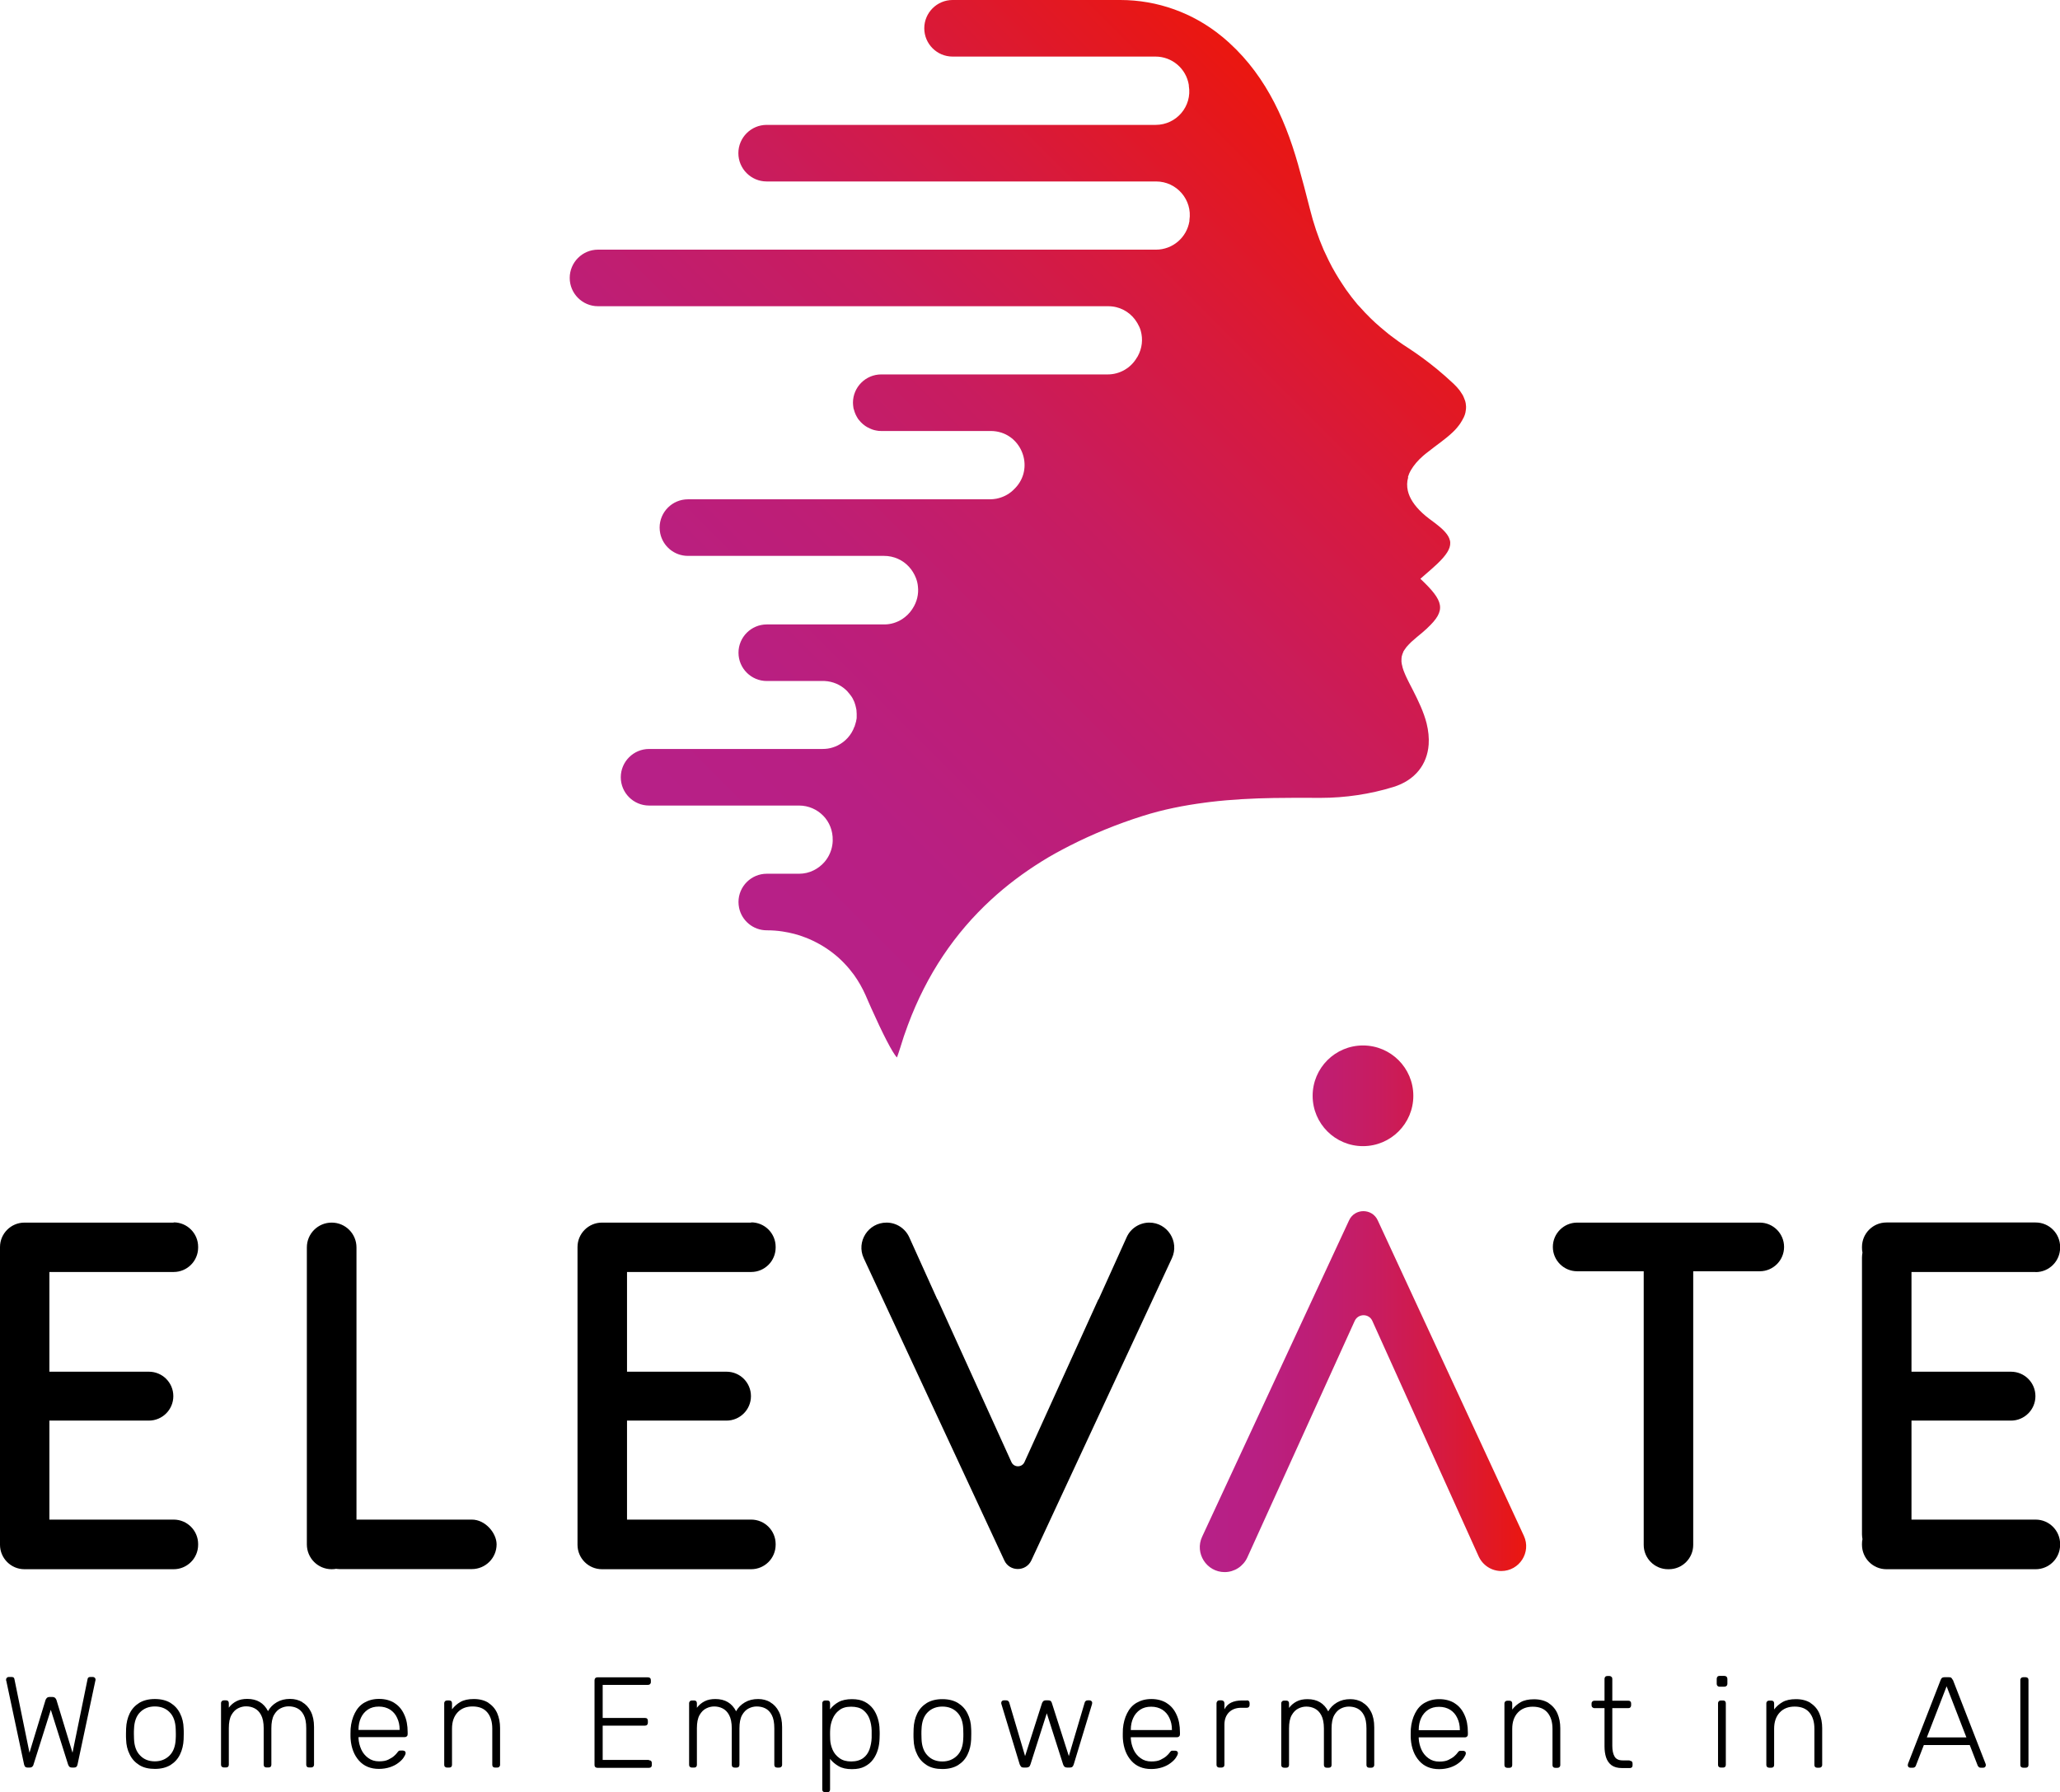 <svg xmlns="http://www.w3.org/2000/svg" xmlns:xlink="http://www.w3.org/1999/xlink" id="Layer_2" viewBox="0 0 171.86 149.54"><defs><style>.cls-1{fill:url(#linear-gradient);}.cls-2{fill:url(#linear-gradient-2);}</style><linearGradient id="linear-gradient" x1="55.79" y1="70.4" x2="112.59" y2="13.6" gradientTransform="matrix(1, 0, 0, 1, 0, 0)" gradientUnits="userSpaceOnUse"><stop offset="0" stop-color="#b72088"></stop><stop offset=".17" stop-color="#b81f83"></stop><stop offset=".35" stop-color="#be1e75"></stop><stop offset=".55" stop-color="#c81c5f"></stop><stop offset=".75" stop-color="#d61a3f"></stop><stop offset=".96" stop-color="#e71717"></stop><stop offset="1" stop-color="#eb170f"></stop></linearGradient><linearGradient id="linear-gradient-2" x1="100.09" y1="109.21" x2="127.32" y2="109.21" xlink:href="#linear-gradient"></linearGradient></defs><g id="Layer_1-2"><g><rect x="26.26" y="126.79" width="15.17" height="4.13" rx="2.07" ry="2.07"></rect><path d="M14.49,102.01H2.04c-1.12,0-2.04,.91-2.04,2.04v24.84c0,1.12,.91,2.04,2.04,2.04H14.49c1.12,0,2.04-.91,2.04-2.04v-.06c0-1.12-.91-2.04-2.04-2.04H4.12v-8.26H12.42c1.12,0,2.04-.91,2.04-2.04s-.91-2.04-2.04-2.04H4.12v-8.32H14.49c1.12,0,2.04-.91,2.04-2.04v-.06c0-1.12-.91-2.04-2.04-2.04Zm13.18,0c-1.14,0-2.07,.92-2.07,2.07v24.78c0,1.14,.92,2.07,2.07,2.07s2.07-.92,2.07-2.07v-24.78c0-1.14-.92-2.07-2.07-2.07Zm35,0h-12.45c-1.12,0-2.04,.91-2.04,2.04v24.84c0,1.12,.91,2.04,2.04,2.04h12.45c1.12,0,2.04-.91,2.04-2.04v-.06c0-1.12-.91-2.04-2.04-2.04h-10.36v-8.26h8.3c1.12,0,2.04-.91,2.04-2.04s-.91-2.04-2.04-2.04h-8.3v-8.32h10.36c1.12,0,2.04-.91,2.04-2.04v-.06c0-1.12-.91-2.04-2.04-2.04Zm33.22,0c-.82,0-1.57,.48-1.9,1.23l-2.34,5.18h-.02l-6.16,13.57c-.21,.47-.88,.47-1.09,0l-6.16-13.57h-.02l-2.34-5.18c-.34-.75-1.08-1.23-1.9-1.23h0c-1.53,0-2.54,1.59-1.9,2.97l11.73,25.22c.44,.95,1.8,.95,2.25,0l11.73-25.22c.64-1.39-.37-2.97-1.89-2.97Z"></path><g><path d="M146.8,102.01h-15.22c-1.12,0-2.03,.91-2.03,2.03s.91,2.03,2.03,2.03h5.55s0,.02,0,.04v22.79c0,1.12,.91,2.03,2.03,2.03h.07c1.12,0,2.03-.91,2.03-2.03v-22.79s0-.02,0-.04h5.55c1.12,0,2.03-.91,2.03-2.03s-.91-2.03-2.03-2.03Z"></path><path d="M169.83,106.14c1.12,0,2.04-.91,2.04-2.04v-.06c0-1.12-.91-2.04-2.04-2.04h-12.45c-1.12,0-2.04,.91-2.04,2.04v.06c0,.14,.01,.28,.04,.41-.02,.13-.04,.27-.04,.41v23.1c0,.14,.02,.27,.04,.4-.03,.13-.04,.26-.04,.4v.07c0,1.12,.91,2.04,2.04,2.04h12.45c1.12,0,2.04-.91,2.04-2.04v-.06c0-1.12-.91-2.04-2.04-2.04h-10.36v-8.26h8.3c1.12,0,2.04-.91,2.04-2.04s-.91-2.04-2.04-2.04h-8.3v-8.32h10.36Z"></path></g><path class="cls-1" d="M117.46,39.8c.06-.2,.14-.39,.26-.59,.23-.39,.56-.79,1.01-1.18,.13-.12,.27-.22,.41-.33,.68-.55,1.42-1.03,2.05-1.63,.26-.24,.46-.49,.63-.73h0c.11-.17,.2-.32,.27-.47l.02-.03c.07-.14,.12-.29,.15-.43,0-.02,0-.04,.01-.07,.03-.13,.04-.27,.04-.4,0-.04,0-.07-.01-.11-.01-.12-.02-.24-.06-.36-.02-.05-.04-.11-.06-.16-.04-.1-.08-.21-.13-.31-.04-.08-.11-.17-.16-.25-.05-.08-.1-.16-.16-.23-.13-.16-.28-.33-.46-.5-.46-.43-.93-.85-1.42-1.25-.38-.31-.77-.61-1.16-.9-.41-.3-.83-.59-1.26-.87h0c-.49-.31-.94-.64-1.39-.98-.14-.1-.27-.21-.4-.32-.31-.25-.61-.51-.9-.77-.13-.12-.26-.24-.38-.36-.33-.32-.65-.66-.95-1-.05-.06-.11-.11-.16-.17-.34-.4-.65-.81-.95-1.23-.1-.15-.2-.3-.3-.45-.2-.3-.39-.6-.57-.91-.1-.17-.2-.34-.29-.51-.19-.35-.36-.7-.53-1.07-.06-.13-.12-.25-.18-.38-.47-1.08-.85-2.22-1.15-3.42-.31-1.24-.64-2.48-.99-3.72-1.17-4.12-2.98-7.89-6.34-10.66l-.04-.03c-2.38-1.95-5.36-3.02-8.44-3.02h-14c-1.3,0-2.36,1.06-2.36,2.36h0c0,1.3,1.06,2.36,2.36,2.36h16.93c1.38,0,2.56,1,2.78,2.37v.07c.29,1.71-1.03,3.26-2.77,3.26H63.96c-1.3,0-2.36,1.06-2.36,2.36h0c0,1.3,1.06,2.36,2.36,2.36h32.49c1.72,0,3.04,1.53,2.78,3.23v.08c-.22,1.37-1.4,2.38-2.79,2.38H49.89c-1.3,0-2.36,1.06-2.36,2.36s1.06,2.36,2.36,2.36h42.56c.95,0,1.74,.45,2.24,1.11,.14,.19,.26,.39,.36,.61,.05,.11,.09,.22,.12,.33,.19,.69,.13,1.45-.27,2.16l-.02,.03-.03,.04c-.5,.87-1.43,1.41-2.43,1.41h-18.9c-1.3,0-2.36,1.06-2.36,2.36h0c0,.15,.02,.29,.04,.43,0,.05,.02,.1,.04,.14,.02,.09,.05,.17,.08,.26,.02,.06,.04,.11,.07,.17,.03,.07,.07,.13,.1,.19,.04,.06,.07,.12,.11,.18,.02,.03,.04,.05,.06,.07,.2,.26,.45,.47,.74,.63h.02c.21,.12,.44,.21,.68,.25,.13,.03,.26,.04,.4,.04h9.15c.32,0,.62,.05,.9,.14,1.92,.63,2.66,3.21,1.03,4.74,0,0-.01,.01-.02,.02h0l-.06,.06c-.39,.36-.87,.59-1.38,.69-.17,.03-.35,.05-.52,.05h-25.21c-1.3,0-2.36,1.06-2.36,2.36h0c0,.16,.02,.32,.05,.48,.22,1.07,1.17,1.88,2.31,1.88h16.36c.42,0,.82,.09,1.17,.25,.7,.31,1.22,.9,1.49,1.59,.09,.23,.15,.47,.17,.72,.07,.62-.07,1.27-.46,1.86l-.04,.06c-.22,.33-.5,.59-.82,.8-.44,.28-.95,.44-1.48,.44h-9.81c-1.3,0-2.36,1.06-2.36,2.36h0c0,1.3,1.06,2.36,2.36,2.36h4.7s.06,0,.08,0h.04c.7,.03,1.33,.32,1.79,.75h0c.08,.07,.15,.15,.21,.23l.02,.02c.06,.07,.12,.15,.18,.23,0,.01,.02,.03,.03,.04,.05,.07,.1,.15,.14,.23,.01,.02,.02,.05,.03,.07,.04,.07,.07,.14,.1,.22,.01,.03,.02,.07,.03,.1,.02,.07,.05,.13,.06,.2,.01,.04,.02,.09,.03,.13,.01,.06,.03,.12,.04,.19,0,.05,0,.11,.01,.16s.01,.11,.01,.16c0,.06,0,.13,0,.19,0,.05,0,.09,0,.14,0,.08-.02,.16-.04,.24,0,.03,0,.07-.02,.1-.03,.11-.06,.23-.1,.34v.03l-.03,.04c-.25,.7-.76,1.25-1.4,1.57-.13,.06-.26,.12-.4,.16-.27,.09-.56,.13-.86,.13h-14.47c-1.3,0-2.36,1.06-2.36,2.36h0c0,1.3,1.06,2.36,2.36,2.36h12.51c.8,0,1.51,.33,2.02,.85s.81,1.25,.79,2.05v.07c-.02,.5-.17,.96-.41,1.36-.08,.13-.16,.24-.25,.35-.52,.61-1.28,1.01-2.14,1.01h-2.7c-1.3,0-2.36,1.06-2.36,2.36h0c0,.16,.02,.32,.05,.48,.22,1.07,1.17,1.88,2.31,1.88,.45,0,.89,.03,1.33,.1,.65,.1,1.29,.26,1.89,.5,.4,.15,.79,.34,1.17,.55s.74,.45,1.08,.71c.17,.13,.34,.27,.5,.41,.32,.29,.62,.6,.9,.93,.14,.17,.27,.34,.4,.51,.38,.53,.71,1.11,.98,1.72,.17,.39,.33,.77,.5,1.14,.88,1.97,1.74,3.67,2.11,4.04h0c.05-.15,.11-.29,.15-.43,.05-.14,.09-.27,.13-.4,.19-.64,.4-1.26,.63-1.87,1.58-4.25,3.94-7.7,6.94-10.46,1.29-1.19,2.69-2.24,4.21-3.19,.76-.48,1.56-.91,2.38-1.33,1.89-.96,3.91-1.79,6.06-2.47,1.7-.54,3.43-.88,5.18-1.11,.15-.02,.3-.04,.46-.06,1.76-.21,3.54-.3,5.32-.33h.07c1.24-.02,2.48-.02,3.72-.01h0s.06,0,.1,0c2.03,0,4.14-.31,6.07-.91,1.81-.56,2.82-1.88,2.94-3.54,.04-.55-.02-1.15-.17-1.76-.24-.95-.68-1.86-1.13-2.75-.1-.2-.21-.4-.31-.6-.04-.07-.06-.13-.1-.2-.11-.22-.2-.41-.28-.6,0-.02-.01-.04-.02-.05-.07-.17-.13-.33-.17-.48,0-.02,0-.04-.01-.06-.04-.14-.07-.28-.08-.41,0-.02,0-.03,0-.05,0-.13,0-.26,.02-.38,0-.01,0-.02,.01-.03,.03-.12,.07-.25,.13-.37v-.02c.08-.12,.16-.25,.26-.38,.01-.01,.03-.03,.04-.04,.1-.12,.22-.24,.35-.37,.14-.13,.3-.27,.47-.41,.02-.02,.03-.03,.06-.05,.29-.23,.54-.45,.76-.65,.02-.02,.04-.03,.05-.05,1.61-1.5,1.4-2.26-.57-4.12,.16-.14,.32-.28,.48-.42,.32-.28,.64-.55,.94-.84,.74-.71,1.09-1.24,1.07-1.75,0-.13-.04-.25-.09-.38-.16-.38-.54-.77-1.13-1.22-.37-.28-.76-.55-1.1-.87-.68-.63-1.08-1.25-1.22-1.87-.08-.37-.08-.74,.03-1.11Z"></path><path d="M7.78,139.92h-.23c-.14,0-.22,.05-.24,.16l-1.26,6.16-1.34-4.4c-.02-.07-.06-.12-.11-.17-.05-.05-.13-.08-.23-.08h-.24c-.09,0-.17,.03-.22,.08-.05,.05-.09,.11-.11,.17l-1.34,4.4-1.26-6.16c-.02-.11-.1-.16-.24-.16h-.23c-.06,0-.11,.02-.15,.06-.04,.04-.07,.09-.07,.15,0,0,0,.02,0,.05,0,.03,0,.05,.02,.08l1.48,6.96c.02,.09,.06,.16,.1,.2,.05,.04,.11,.06,.2,.06h.16c.09,0,.16-.02,.21-.06,.05-.04,.1-.11,.12-.2l1.44-4.56,1.44,4.56c.03,.09,.07,.15,.12,.2,.05,.04,.12,.06,.21,.06h.16c.09,0,.15-.02,.2-.06,.05-.04,.08-.11,.1-.2l1.48-6.96s.01-.06,.02-.08,0-.04,0-.05c0-.06-.02-.11-.07-.15s-.09-.06-.15-.06Zm7.24,3.04c-.18-.37-.45-.66-.8-.88-.35-.21-.78-.32-1.3-.32s-.95,.11-1.3,.32c-.35,.22-.62,.51-.8,.88s-.28,.79-.3,1.26c0,.11-.01,.26-.01,.45s0,.35,.01,.46c.01,.46,.11,.88,.3,1.25,.18,.38,.45,.67,.8,.89s.78,.32,1.3,.32,.95-.11,1.3-.32c.35-.22,.62-.51,.8-.89,.18-.37,.28-.79,.3-1.25,0-.11,.01-.26,.01-.46s0-.35-.01-.45c-.01-.47-.11-.89-.3-1.26Zm-.36,2.11c-.02,.61-.19,1.08-.51,1.4-.32,.32-.73,.49-1.23,.49s-.92-.16-1.23-.49c-.32-.32-.49-.79-.51-1.4,0-.11-.01-.24-.01-.4s0-.29,.01-.4c.02-.62,.19-1.09,.51-1.41,.32-.32,.73-.48,1.23-.48s.92,.16,1.23,.48c.32,.32,.49,.79,.51,1.41,0,.11,.01,.24,.01,.4s0,.29-.01,.4Zm10.57-3.05c-.31-.18-.65-.27-1.03-.27-.42,0-.79,.09-1.11,.28-.32,.19-.56,.43-.73,.74-.35-.68-.92-1.02-1.73-1.02-.35,0-.65,.06-.9,.19-.25,.13-.46,.3-.64,.54v-.38c0-.07-.02-.13-.06-.17s-.1-.06-.17-.06h-.18c-.07,0-.13,.02-.17,.06-.04,.04-.07,.1-.07,.17v5.14c0,.07,.02,.13,.07,.17,.04,.04,.1,.06,.17,.06h.18c.07,0,.13-.02,.17-.06,.04-.04,.06-.1,.06-.17v-3.05c0-.47,.07-.83,.22-1.1,.15-.26,.33-.45,.56-.56,.22-.11,.44-.16,.66-.16,.25,0,.48,.05,.7,.16,.22,.11,.41,.29,.55,.56,.14,.26,.22,.63,.22,1.11v3.04c0,.07,.02,.13,.06,.17,.04,.04,.1,.06,.17,.06h.18c.07,0,.13-.02,.17-.06,.04-.04,.06-.1,.06-.17v-3.04c0-.47,.07-.84,.22-1.11,.15-.26,.33-.45,.56-.56,.22-.11,.44-.16,.66-.16,.26,0,.5,.05,.72,.16,.22,.11,.4,.29,.54,.56,.14,.26,.21,.63,.21,1.11v3.04c0,.07,.02,.13,.06,.17,.04,.04,.1,.06,.17,.06h.18c.07,0,.13-.02,.17-.06,.04-.04,.07-.1,.07-.17v-3.14c0-.52-.09-.95-.27-1.3-.18-.35-.42-.61-.72-.78Zm7.68,.07c-.35-.22-.78-.34-1.29-.34-.47,0-.87,.11-1.22,.31s-.61,.5-.8,.88-.31,.81-.35,1.3c0,.11-.01,.25-.01,.43s0,.32,.01,.43c.06,.74,.29,1.34,.7,1.8,.41,.46,.96,.69,1.66,.69,.34,0,.64-.05,.92-.14,.27-.09,.51-.21,.7-.36,.19-.14,.34-.29,.44-.44,.1-.15,.16-.27,.17-.37,0-.07-.01-.12-.06-.16-.05-.04-.1-.06-.17-.06h-.17c-.08,0-.14,0-.17,.03s-.09,.07-.15,.17c-.04,.06-.12,.14-.24,.25-.12,.11-.29,.21-.49,.31s-.46,.14-.77,.14c-.35,0-.64-.09-.9-.28-.25-.18-.45-.42-.58-.71s-.21-.6-.23-.92v-.11h3.85c.07,0,.13-.02,.18-.07,.05-.04,.07-.1,.07-.17v-.16c0-.58-.09-1.07-.29-1.49-.19-.42-.46-.74-.82-.96Zm.44,2.25h-3.44v-.04c0-.36,.07-.69,.2-.97,.13-.29,.33-.52,.58-.69,.26-.17,.56-.25,.92-.25s.67,.09,.93,.25c.26,.17,.46,.4,.59,.69,.14,.29,.21,.61,.21,.97v.04Zm7.41-2.26c-.33-.21-.74-.32-1.23-.32-.46,0-.83,.08-1.11,.24s-.51,.36-.71,.62v-.51c0-.07-.02-.13-.06-.17s-.1-.06-.17-.06h-.18c-.07,0-.13,.02-.17,.06-.04,.04-.07,.1-.07,.17v5.14c0,.07,.02,.13,.07,.17,.04,.04,.1,.06,.17,.06h.18c.07,0,.13-.02,.17-.06,.04-.04,.06-.1,.06-.17v-3.02c0-.58,.16-1.03,.47-1.36s.73-.49,1.24-.49c.54,0,.95,.16,1.23,.49s.42,.78,.42,1.36v3.02c0,.07,.02,.13,.06,.17,.04,.04,.1,.06,.17,.06h.18c.07,0,.13-.02,.17-.06,.04-.04,.07-.1,.07-.17v-3.07c0-.46-.08-.87-.24-1.24-.16-.36-.41-.65-.74-.86Zm13.38,4.76h-3.86v-2.86h3.53c.08,0,.14-.02,.18-.07,.04-.04,.06-.1,.06-.17v-.16c0-.08-.02-.14-.06-.18s-.1-.06-.18-.06h-3.53v-2.76h3.77c.08,0,.14-.02,.18-.06,.04-.04,.07-.1,.07-.17v-.16c0-.08-.02-.14-.07-.18-.04-.04-.1-.06-.18-.06h-4.21c-.07,0-.13,.02-.17,.06-.04,.04-.07,.11-.07,.18v7.08c0,.07,.02,.13,.07,.17,.04,.04,.1,.06,.17,.06h4.3c.08,0,.14-.02,.18-.06,.04-.04,.06-.1,.06-.17v-.16c0-.08-.02-.14-.06-.18s-.1-.06-.18-.06Zm10.14-4.81c-.31-.18-.65-.27-1.03-.27-.42,0-.79,.09-1.11,.28-.32,.19-.56,.43-.73,.74-.35-.68-.92-1.02-1.73-1.02-.35,0-.65,.06-.9,.19-.25,.13-.46,.3-.64,.54v-.38c0-.07-.02-.13-.06-.17s-.1-.06-.17-.06h-.18c-.07,0-.13,.02-.17,.06-.04,.04-.07,.1-.07,.17v5.14c0,.07,.02,.13,.07,.17,.04,.04,.1,.06,.17,.06h.18c.07,0,.13-.02,.17-.06,.04-.04,.06-.1,.06-.17v-3.05c0-.47,.07-.83,.22-1.1,.15-.26,.33-.45,.56-.56,.22-.11,.44-.16,.66-.16,.25,0,.48,.05,.7,.16,.22,.11,.41,.29,.55,.56,.14,.26,.22,.63,.22,1.11v3.04c0,.07,.02,.13,.06,.17,.04,.04,.1,.06,.17,.06h.18c.07,0,.13-.02,.17-.06,.04-.04,.06-.1,.06-.17v-3.04c0-.47,.07-.84,.22-1.11,.15-.26,.33-.45,.56-.56,.22-.11,.44-.16,.66-.16,.26,0,.5,.05,.72,.16,.22,.11,.4,.29,.54,.56,.14,.26,.21,.63,.21,1.11v3.04c0,.07,.02,.13,.06,.17,.04,.04,.1,.06,.17,.06h.18c.07,0,.13-.02,.17-.06,.04-.04,.07-.1,.07-.17v-3.14c0-.52-.09-.95-.27-1.3-.18-.35-.42-.61-.72-.78Zm8.96,1.37c-.09-.3-.22-.58-.4-.82-.18-.24-.41-.44-.7-.59-.29-.15-.64-.22-1.07-.22s-.82,.08-1.11,.24-.53,.37-.71,.61v-.51c0-.07-.02-.13-.06-.17s-.1-.06-.17-.06h-.18c-.07,0-.13,.02-.17,.06s-.07,.1-.07,.17v7.2c0,.07,.02,.13,.07,.17s.1,.06,.17,.06h.18c.07,0,.13-.02,.17-.06s.06-.1,.06-.17v-2.56c.18,.24,.42,.44,.71,.61s.66,.25,1.11,.25,.78-.07,1.07-.22c.29-.15,.52-.34,.7-.59,.18-.24,.31-.52,.4-.82,.09-.3,.13-.61,.14-.93,0-.11,.01-.23,.01-.36s0-.25-.01-.36c0-.32-.05-.63-.14-.93Zm-.52,1.59c-.01,.35-.08,.67-.18,.97-.11,.3-.28,.55-.53,.73s-.58,.28-1,.28c-.4,0-.72-.09-.98-.28-.26-.19-.45-.42-.57-.7s-.19-.57-.2-.85c0-.11-.01-.25-.01-.42s0-.31,.01-.42c.01-.29,.08-.59,.2-.88,.12-.29,.3-.54,.56-.73,.25-.2,.58-.29,.99-.29s.76,.09,1,.28,.42,.43,.53,.73c.11,.3,.17,.63,.18,.97,0,.2,0,.4,0,.61Zm8-2.02c-.18-.37-.45-.66-.8-.88-.35-.21-.78-.32-1.3-.32s-.95,.11-1.3,.32c-.35,.22-.62,.51-.8,.88s-.28,.79-.3,1.26c0,.11-.01,.26-.01,.45s0,.35,.01,.46c.01,.46,.11,.88,.3,1.25,.18,.38,.45,.67,.8,.89s.78,.32,1.3,.32,.95-.11,1.3-.32c.35-.22,.62-.51,.8-.89,.18-.37,.28-.79,.3-1.25,0-.11,.01-.26,.01-.46s0-.35-.01-.45c-.01-.47-.11-.89-.3-1.26Zm-.36,2.11c-.02,.61-.19,1.08-.51,1.4-.32,.32-.73,.49-1.23,.49s-.92-.16-1.23-.49c-.32-.32-.49-.79-.51-1.4,0-.11-.01-.24-.01-.4s0-.29,.01-.4c.02-.62,.19-1.09,.51-1.41,.32-.32,.73-.48,1.23-.48s.92,.16,1.23,.48c.32,.32,.49,.79,.51,1.41,0,.11,.01,.24,.01,.4s0,.29-.01,.4Zm10.59-3.21h-.21c-.07,0-.13,.02-.17,.06-.04,.04-.06,.07-.07,.1l-1.33,4.49-1.42-4.44s-.03-.09-.08-.14c-.05-.05-.12-.07-.21-.07h-.22c-.09,0-.16,.03-.21,.07-.04,.05-.07,.1-.09,.14l-1.42,4.44-1.33-4.49s-.03-.06-.07-.1c-.04-.04-.1-.06-.17-.06h-.21c-.06,0-.11,.02-.15,.06s-.06,.09-.06,.15c0,.04,0,.08,.02,.12l1.52,5.01c.04,.09,.08,.16,.13,.21,.05,.04,.12,.06,.22,.06h.18c.1,0,.18-.02,.24-.06,.06-.04,.1-.11,.13-.21l1.36-4.26,1.36,4.26c.03,.09,.07,.16,.13,.21,.06,.04,.14,.06,.23,.06h.18c.1,0,.18-.02,.23-.06,.05-.04,.09-.11,.12-.21l1.52-5.01s.02-.08,.02-.12c0-.06-.02-.11-.07-.15-.04-.04-.09-.06-.15-.06Zm6.39,.23c-.35-.22-.78-.34-1.29-.34-.47,0-.87,.11-1.22,.31s-.61,.5-.8,.88-.31,.81-.35,1.3c0,.11-.01,.25-.01,.43s0,.32,.01,.43c.06,.74,.29,1.34,.7,1.8,.41,.46,.96,.69,1.66,.69,.34,0,.64-.05,.92-.14,.27-.09,.51-.21,.7-.36,.19-.14,.34-.29,.44-.44,.1-.15,.16-.27,.17-.37,0-.07-.01-.12-.06-.16-.05-.04-.1-.06-.17-.06h-.17c-.08,0-.14,0-.17,.03s-.09,.07-.15,.17c-.04,.06-.12,.14-.24,.25-.12,.11-.29,.21-.49,.31s-.46,.14-.77,.14c-.35,0-.64-.09-.9-.28-.25-.18-.45-.42-.58-.71s-.21-.6-.23-.92v-.11h3.85c.07,0,.13-.02,.18-.07,.05-.04,.07-.1,.07-.17v-.16c0-.58-.09-1.07-.29-1.49-.19-.42-.46-.74-.82-.96Zm.44,2.25h-3.44v-.04c0-.36,.07-.69,.2-.97,.13-.29,.33-.52,.58-.69,.26-.17,.56-.25,.92-.25s.67,.09,.93,.25c.26,.17,.46,.4,.59,.69,.14,.29,.21,.61,.21,.97v.04Zm6.24-2.47h-.4c-.36,0-.66,.06-.91,.18-.25,.12-.43,.31-.56,.56v-.5c0-.07-.02-.13-.07-.18s-.11-.07-.18-.07h-.17c-.07,0-.13,.02-.17,.07-.04,.05-.07,.11-.07,.18v5.13c0,.07,.02,.13,.07,.17,.04,.04,.1,.06,.17,.06h.17c.07,0,.13-.02,.18-.06,.05-.04,.07-.1,.07-.17v-3.35c0-.43,.13-.78,.38-1.03,.25-.25,.59-.38,1.03-.38h.46c.07,0,.13-.02,.17-.07,.04-.04,.06-.1,.06-.17v-.15c0-.07-.02-.13-.06-.17-.04-.04-.1-.06-.17-.06Zm9.66,.16c-.31-.18-.65-.27-1.03-.27-.42,0-.79,.09-1.11,.28-.32,.19-.56,.43-.73,.74-.35-.68-.92-1.02-1.73-1.02-.35,0-.65,.06-.9,.19-.25,.13-.46,.3-.64,.54v-.38c0-.07-.02-.13-.06-.17s-.1-.06-.17-.06h-.18c-.07,0-.13,.02-.17,.06-.04,.04-.07,.1-.07,.17v5.14c0,.07,.02,.13,.07,.17,.04,.04,.1,.06,.17,.06h.18c.07,0,.13-.02,.17-.06,.04-.04,.06-.1,.06-.17v-3.05c0-.47,.07-.83,.22-1.1,.15-.26,.33-.45,.56-.56,.22-.11,.44-.16,.66-.16,.25,0,.48,.05,.7,.16,.22,.11,.41,.29,.55,.56,.14,.26,.22,.63,.22,1.11v3.04c0,.07,.02,.13,.06,.17,.04,.04,.1,.06,.17,.06h.18c.07,0,.13-.02,.17-.06,.04-.04,.06-.1,.06-.17v-3.04c0-.47,.07-.84,.22-1.11,.15-.26,.33-.45,.56-.56,.22-.11,.44-.16,.66-.16,.26,0,.5,.05,.72,.16,.22,.11,.4,.29,.54,.56,.14,.26,.21,.63,.21,1.11v3.04c0,.07,.02,.13,.06,.17,.04,.04,.1,.06,.17,.06h.18c.07,0,.13-.02,.17-.06,.04-.04,.07-.1,.07-.17v-3.14c0-.52-.09-.95-.27-1.3-.18-.35-.42-.61-.72-.78Zm7.68,.07c-.35-.22-.78-.34-1.29-.34-.47,0-.87,.11-1.22,.31s-.61,.5-.8,.88-.31,.81-.35,1.3c0,.11-.01,.25-.01,.43s0,.32,.01,.43c.06,.74,.29,1.34,.7,1.8,.41,.46,.96,.69,1.66,.69,.34,0,.64-.05,.92-.14,.27-.09,.51-.21,.7-.36,.19-.14,.34-.29,.44-.44,.1-.15,.16-.27,.17-.37,0-.07-.01-.12-.06-.16-.05-.04-.1-.06-.17-.06h-.17c-.08,0-.14,0-.17,.03s-.09,.07-.15,.17c-.04,.06-.12,.14-.24,.25-.12,.11-.29,.21-.49,.31s-.46,.14-.77,.14c-.35,0-.64-.09-.9-.28-.25-.18-.45-.42-.58-.71s-.21-.6-.23-.92v-.11h3.85c.07,0,.13-.02,.18-.07,.05-.04,.07-.1,.07-.17v-.16c0-.58-.09-1.07-.29-1.49-.19-.42-.46-.74-.82-.96Zm.44,2.25h-3.44v-.04c0-.36,.07-.69,.2-.97,.13-.29,.33-.52,.58-.69,.26-.17,.56-.25,.92-.25s.67,.09,.93,.25c.26,.17,.46,.4,.59,.69,.14,.29,.21,.61,.21,.97v.04Zm7.41-2.26c-.33-.21-.74-.32-1.23-.32-.46,0-.83,.08-1.11,.24s-.51,.36-.71,.62v-.51c0-.07-.02-.13-.06-.17s-.1-.06-.17-.06h-.18c-.07,0-.13,.02-.17,.06-.04,.04-.07,.1-.07,.17v5.14c0,.07,.02,.13,.07,.17,.04,.04,.1,.06,.17,.06h.18c.07,0,.13-.02,.17-.06,.04-.04,.06-.1,.06-.17v-3.02c0-.58,.16-1.03,.47-1.36s.73-.49,1.24-.49c.54,0,.95,.16,1.23,.49s.42,.78,.42,1.36v3.02c0,.07,.02,.13,.06,.17,.04,.04,.1,.06,.17,.06h.18c.07,0,.13-.02,.17-.06,.04-.04,.07-.1,.07-.17v-3.07c0-.46-.08-.87-.24-1.24-.16-.36-.41-.65-.74-.86Zm6.74,4.78h-.58c-.32,0-.55-.11-.67-.32-.13-.22-.19-.52-.19-.9v-3.14h1.34c.07,0,.13-.02,.17-.07,.04-.04,.06-.1,.06-.17v-.15c0-.07-.02-.13-.06-.17s-.1-.06-.17-.06h-1.34v-1.82c0-.07-.02-.13-.07-.17-.04-.04-.1-.07-.17-.07h-.18c-.07,0-.13,.02-.17,.07-.04,.04-.06,.1-.06,.17v1.82h-.84c-.07,0-.13,.02-.17,.06-.04,.04-.07,.1-.07,.17v.15c0,.07,.02,.13,.07,.17,.04,.04,.1,.07,.17,.07h.84v3.19c0,.34,.04,.64,.13,.92,.09,.27,.24,.49,.45,.65,.22,.16,.51,.24,.89,.24h.64c.07,0,.13-.02,.17-.06,.04-.04,.06-.1,.06-.17v-.15c0-.07-.02-.13-.06-.17-.04-.04-.1-.06-.17-.06Zm7.91-7.05h-.41c-.07,0-.13,.02-.17,.07s-.06,.11-.06,.18v.41c0,.07,.02,.13,.06,.17,.04,.04,.1,.07,.17,.07h.41c.07,0,.13-.02,.18-.07,.05-.04,.07-.1,.07-.17v-.41c0-.07-.02-.13-.07-.18s-.11-.07-.18-.07Zm-.11,2.05h-.18c-.07,0-.13,.02-.17,.06-.04,.04-.07,.1-.07,.17v5.14c0,.07,.02,.13,.07,.17,.04,.04,.1,.06,.17,.06h.18c.07,0,.13-.02,.17-.06,.04-.04,.06-.1,.06-.17v-5.14c0-.07-.02-.13-.06-.17s-.1-.06-.17-.06Zm7.31,.21c-.33-.21-.74-.32-1.23-.32-.46,0-.83,.08-1.11,.24s-.51,.36-.71,.62v-.51c0-.07-.02-.13-.06-.17s-.1-.06-.17-.06h-.18c-.07,0-.13,.02-.17,.06-.04,.04-.07,.1-.07,.17v5.14c0,.07,.02,.13,.07,.17,.04,.04,.1,.06,.17,.06h.18c.07,0,.13-.02,.17-.06,.04-.04,.06-.1,.06-.17v-3.02c0-.58,.16-1.03,.47-1.36s.73-.49,1.24-.49c.54,0,.95,.16,1.23,.49s.42,.78,.42,1.36v3.02c0,.07,.02,.13,.06,.17,.04,.04,.1,.06,.17,.06h.18c.07,0,.13-.02,.17-.06,.04-.04,.07-.1,.07-.17v-3.07c0-.46-.08-.87-.24-1.24-.16-.36-.41-.65-.74-.86Zm11.84-1.94c-.03-.07-.07-.12-.11-.16-.05-.04-.11-.05-.2-.05h-.37c-.09,0-.15,.02-.2,.05-.05,.04-.08,.09-.11,.16l-2.73,7.01s-.02,.08-.02,.12c0,.06,.02,.11,.06,.15,.04,.04,.09,.06,.15,.06h.22c.07,0,.13-.02,.17-.06,.04-.04,.06-.07,.07-.1l.67-1.73h3.83l.67,1.73s.04,.06,.08,.1c.04,.04,.09,.06,.16,.06h.22c.06,0,.11-.02,.15-.06,.04-.04,.06-.09,.06-.15,0-.04,0-.08-.02-.12l-2.73-7.01Zm-2.15,4.81l1.65-4.26,1.65,4.26h-3.31Zm8.42-4.96s-.1-.06-.17-.06h-.21c-.07,0-.13,.02-.17,.06-.04,.04-.07,.1-.07,.17v7.09c0,.07,.02,.13,.07,.17,.04,.04,.1,.06,.17,.06h.21c.07,0,.13-.02,.17-.06,.04-.04,.06-.1,.06-.17v-7.09c0-.07-.02-.13-.06-.17Z"></path><path class="cls-2" d="M127.13,128.14l-12.19-26.32c-.47-1.02-1.92-1.02-2.39,0l-12.26,26.4c-.64,1.37,.37,2.95,1.88,2.95,.81,0,1.55-.48,1.89-1.22l8.96-19.74c.29-.63,1.19-.63,1.47,0l8.87,19.65c.34,.74,1.07,1.22,1.89,1.22h0c1.51,0,2.52-1.57,1.88-2.94Zm-13.42-32.51c2.32,0,4.2-1.88,4.2-4.2s-1.88-4.2-4.2-4.2-4.2,1.88-4.2,4.2,1.88,4.2,4.2,4.2Z"></path></g></g></svg>